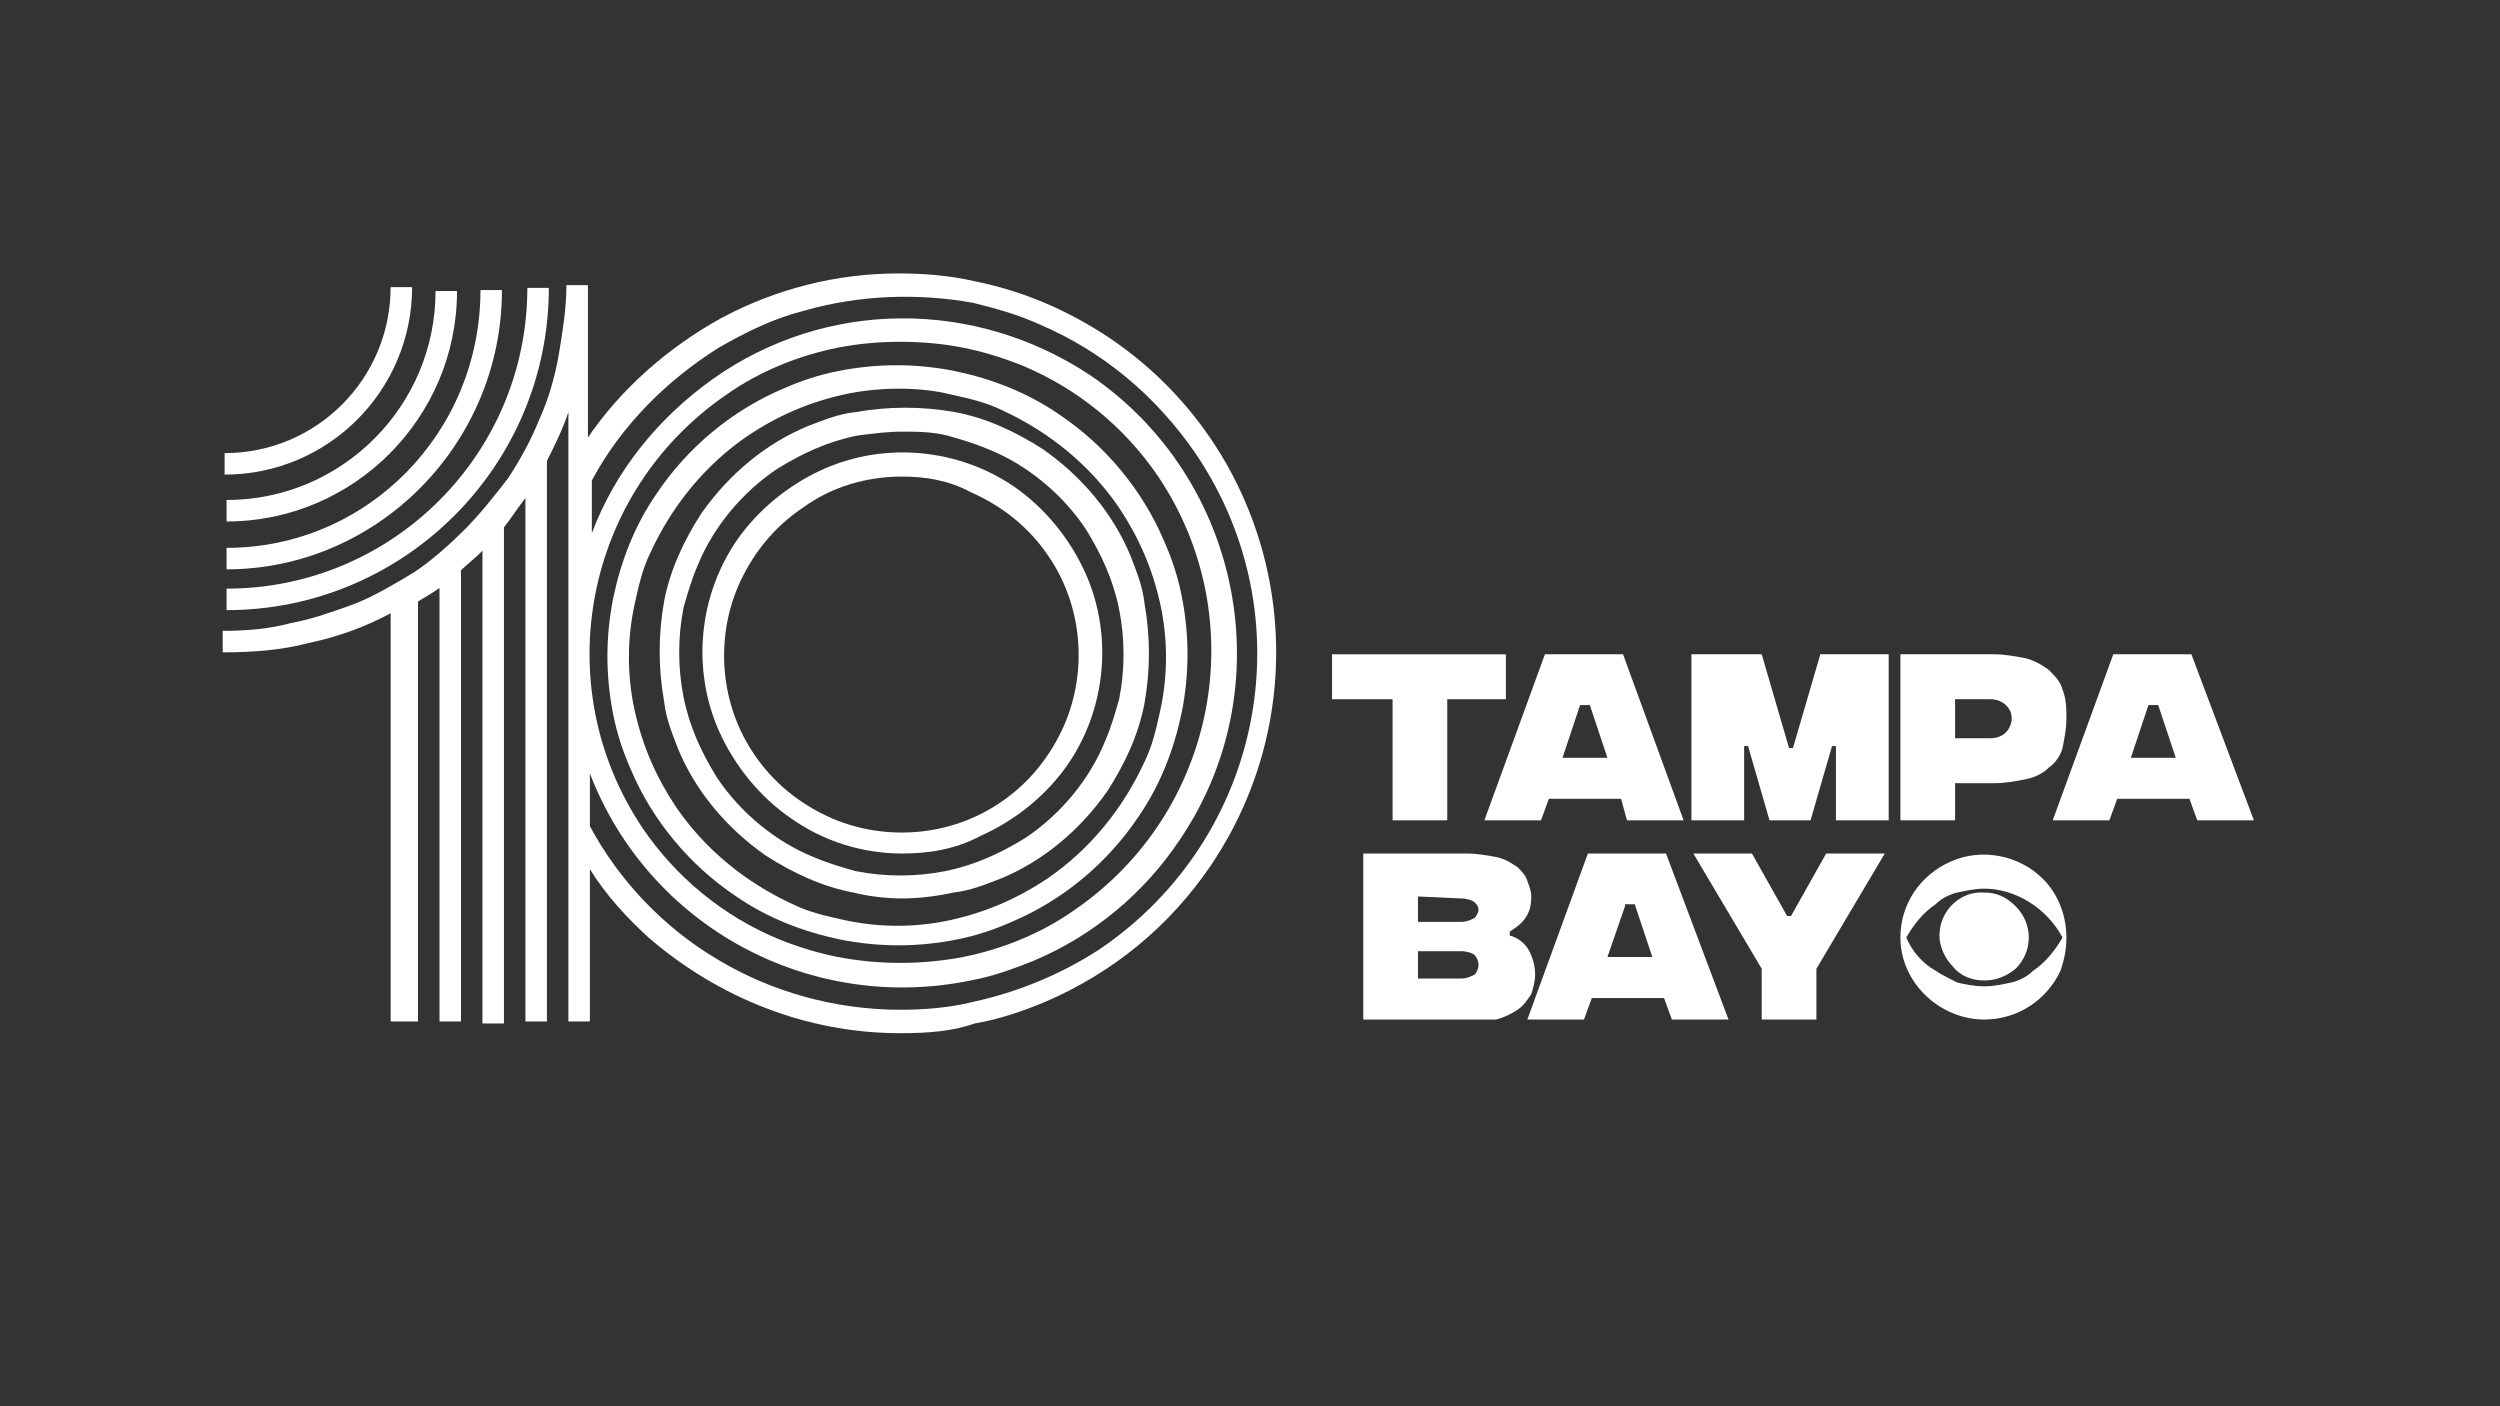 <?xml version="1.0" encoding="UTF-8"?> <!-- Generator: Adobe Illustrator 25.2.1, SVG Export Plug-In . SVG Version: 6.00 Build 0) --> <svg xmlns="http://www.w3.org/2000/svg" xmlns:xlink="http://www.w3.org/1999/xlink" version="1.1" id="Layer_1" x="0px" y="0px" viewBox="0 0 128 72" style="enable-background:new 0 0 128 72;" xml:space="preserve"><rect x="0" y="0" width="128" height="72" fill="#333333" stroke="none"/> <style type="text/css"> .st0{fill:#FFFFFF;} </style> <path id="Fill_1" class="st0" d="M74.9,52.2h-5.1v-8.5h5.3c0.5,0,1.1,0.1,1.6,0.2c0.4,0.1,0.7,0.3,1,0.5c0.2,0.2,0.4,0.4,0.5,0.7 c0.1,0.3,0.2,0.5,0.2,0.8c0,0.5-0.1,0.8-0.3,1.1c-0.2,0.3-0.5,0.5-0.8,0.7v0.2c0.4,0.1,0.8,0.4,1,0.8c0.2,0.4,0.3,0.8,0.3,1.2 c0,0.3-0.1,0.7-0.2,1c-0.2,0.3-0.4,0.6-0.7,0.8c-0.3,0.2-0.7,0.4-1.1,0.5C76,52.2,75.5,52.2,74.9,52.2z M72.6,48.7v1.4h2.2 c0.3,0,0.5-0.1,0.7-0.2c0.1-0.1,0.2-0.3,0.2-0.5c0-0.2-0.1-0.4-0.2-0.5c-0.1-0.1-0.4-0.2-0.7-0.2H72.6z M72.6,45.9v1.3h2.2 c0.3,0,0.5-0.1,0.7-0.2c0.1-0.1,0.2-0.3,0.2-0.4c0-0.2-0.1-0.3-0.2-0.4c-0.1-0.1-0.4-0.2-0.7-0.2L72.6,45.9z"></path> <path id="Fill_3" class="st0" d="M88.5,52.2h-2.9l-0.4-1.1h-3.7l-0.4,1.1h-2.9l3.1-8.5h4L88.5,52.2z M83.2,46.4L82.3,49h2.3 l-0.9-2.7H83.2z"></path> <path id="Fill_5" class="st0" d="M93,49.6v2.6h-2.8v-2.6l-3.5-5.9h3l1.8,3.2h0.2l1.8-3.2h3L93,49.6z"></path> <path id="Fill_7" class="st0" d="M77.2,35.8h-3.1V42h-2.8v-6.2h-3.1v-2.3h8.9V35.8z"></path> <path id="Fill_9" class="st0" d="M86.2,42h-2.9L83,40.9h-3.7L78.9,42H76l3.1-8.5h4L86.2,42z M80.9,36.1L80,38.8h2.3l-0.9-2.7H80.9z"></path> <path id="Fill_11" class="st0" d="M86.7,33.5h3.5l1.4,4.8h0.2l1.4-4.8h3.5V42H94v-3.8h-0.2L92.7,42h-2.1l-1.1-3.8h-0.2V42h-2.7V33.5 z"></path> <path id="Fill_13" class="st0" d="M100.1,42h-2.8v-8.5h4.8c0.5,0,1.1,0.1,1.6,0.2c0.4,0.1,0.8,0.3,1.2,0.6c0.3,0.3,0.6,0.6,0.7,1 c0.2,0.5,0.2,1,0.2,1.5c0,0.5-0.1,1-0.2,1.5c-0.1,0.4-0.4,0.8-0.7,1c-0.3,0.3-0.7,0.5-1.2,0.6c-0.5,0.1-1,0.2-1.6,0.2h-2V42z M100.1,35.8v2h1.8c0.3,0,0.6-0.1,0.8-0.3c0.2-0.2,0.3-0.5,0.3-0.7c0-0.3-0.1-0.5-0.3-0.7c-0.2-0.2-0.5-0.3-0.8-0.3L100.1,35.8z"></path> <path id="Fill_15" class="st0" d="M115.4,42h-2.9l-0.4-1.1h-3.7l-0.4,1.1h-2.9l3.1-8.5h4L115.4,42z M110,36.1l-0.9,2.7h2.3l-0.9-2.7 H110z"></path> <path id="Fill_17" class="st0" d="M101.6,52.2c-2.3,0-4.3-1.9-4.3-4.2c0,0,0,0,0,0c0-1.7,1-3.2,2.6-3.9c1.6-0.7,3.5-0.3,4.7,0.9 c0.8,0.8,1.2,1.9,1.2,3c0,0.6-0.1,1.1-0.3,1.7C104.8,51.2,103.3,52.2,101.6,52.2z M101.6,45.5L101.6,45.5c-0.5,0-0.9,0.1-1.4,0.2 c-0.4,0.1-0.8,0.3-1.1,0.6c-0.6,0.4-1.1,1-1.5,1.7c0.3,0.7,0.8,1.3,1.5,1.7c0.3,0.2,0.7,0.4,1.1,0.6c0.4,0.1,0.9,0.2,1.4,0.2 c0.5,0,0.9-0.1,1.4-0.2c0.4-0.1,0.8-0.3,1.1-0.6c0.6-0.4,1.1-1,1.5-1.7C104.8,46.5,103.2,45.5,101.6,45.5L101.6,45.5z M101.6,50.2 c-0.6,0-1.2-0.2-1.6-0.7c-0.4-0.4-0.7-1-0.7-1.6c0-1.3,1.1-2.3,2.3-2.2c0.6,0,1.1,0.2,1.6,0.7c0.9,0.9,0.9,2.3,0,3.2c0,0,0,0,0,0 C102.7,50,102.2,50.2,101.6,50.2L101.6,50.2z"></path> <path id="Fill_19" class="st0" d="M21.1,14.7H20c0,4.7-3.8,8.5-8.5,8.5l0,0v1.1C16.8,24.3,21.1,20,21.1,14.7"></path> <g id="Group_23" transform="translate(0 5.039)"> <g> <g id="Group_23-2"> <path id="Fill_21" class="st0" d="M28.1,9.7h-1.1c0,8.5-6.9,15.4-15.4,15.4v1.1C20.7,26.2,28.1,18.8,28.1,9.7"></path> </g> </g> </g> <g id="Group_26" transform="translate(0 6.05)"> <g> <g id="Group_26-2"> <path id="Fill_24" class="st0" d="M25.7,8.8h-1.1c0,7.3-5.8,13.2-13,13.2v1.1C19.3,23.1,25.7,16.7,25.7,8.8"></path> </g> </g> </g> <path id="Fill_27" class="st0" d="M23.4,14.9h-1.1c0,5.9-4.8,10.7-10.7,10.7l0,0v1.1C18.1,26.7,23.4,21.4,23.4,14.9"></path> <path id="Fill_29" class="st0" d="M46.2,43.7c-2,0-4-0.6-5.7-1.8c-1.6-1.1-2.9-2.7-3.7-4.5c-1.4-3.2-1-6.9,0.9-9.7 c1.1-1.6,2.7-2.9,4.5-3.7c3.2-1.4,6.9-1,9.7,0.9c1.6,1.1,2.9,2.7,3.7,4.5c1.4,3.2,1,6.9-0.9,9.7c-1.1,1.6-2.7,2.9-4.5,3.7 C48.9,43.5,47.5,43.7,46.2,43.7z M46.2,24.4c-1.8,0-3.6,0.5-5.1,1.6c-1.5,1-2.6,2.4-3.3,4c-1.2,2.8-0.9,6.1,0.8,8.6 c1,1.5,2.4,2.6,4,3.3c2.8,1.2,6.1,0.9,8.6-0.8c1.5-1,2.6-2.4,3.3-4c1.2-2.8,0.9-6.1-0.8-8.6c-1-1.5-2.4-2.6-4-3.3 C48.6,24.6,47.4,24.4,46.2,24.4z"></path> <path id="Fill_31" class="st0" d="M46,48.4c-1,0-2-0.1-3-0.3c-1.9-0.4-3.7-1.1-5.3-2.2c-2.4-1.6-4.3-3.9-5.4-6.5 c-0.4-0.9-0.7-1.8-0.9-2.8c-0.4-2-0.4-4,0-6c0.4-1.9,1.1-3.7,2.2-5.3c1.6-2.4,3.9-4.3,6.5-5.4c0.9-0.4,1.8-0.7,2.8-0.9 c2-0.4,4-0.4,6,0c1.9,0.4,3.7,1.1,5.3,2.2c2.4,1.6,4.3,3.9,5.4,6.5c0.4,0.9,0.7,1.8,0.9,2.8c0.4,2,0.4,4,0,6 c-0.4,1.9-1.1,3.7-2.2,5.3c-1.6,2.4-3.9,4.3-6.5,5.4c-0.9,0.4-1.8,0.7-2.8,0.9C48,48.3,47,48.4,46,48.4z M46,19.9 c-0.9,0-1.9,0.1-2.8,0.3c-1.8,0.4-3.4,1.1-4.9,2.1c-2.2,1.5-3.9,3.6-5,6c-0.4,0.8-0.6,1.7-0.8,2.6c-0.4,1.8-0.4,3.7,0,5.5 c0.4,1.8,1.1,3.4,2.1,4.9c1.5,2.2,3.6,3.9,6,5c0.8,0.4,1.7,0.6,2.6,0.8c1.8,0.4,3.7,0.4,5.5,0c1.8-0.4,3.4-1.1,4.9-2.1 c2.2-1.5,3.9-3.6,5-6c0.4-0.8,0.6-1.7,0.8-2.6c0.4-1.8,0.4-3.7,0-5.5c-0.4-1.8-1.1-3.4-2.1-4.9c-1.5-2.2-3.6-3.9-6-5 c-0.8-0.4-1.7-0.6-2.6-0.8C47.9,20,47,19.9,46,19.9z"></path> <g id="Group_35" transform="translate(0.002)"> <g> <g id="Group_35-2"> <path id="Fill_33" class="st0" d="M46.1,52.9c-4.8,0-9.3-1.8-12.9-4.9c-1.1-1-2.2-2.2-3-3.5v7.8h-1.1V21.1 c-0.3,0.9-0.7,1.7-1.1,2.5v28.7h-1.1V25.5c-0.4,0.5-0.7,1-1.1,1.5v25.4h-1.1V28.2c-0.4,0.4-0.8,0.7-1.1,1v23.1h-1.1V30.1 c-0.4,0.3-0.8,0.5-1.1,0.7v21.5H20V31.4c-1.3,0.7-2.7,1.2-4.1,1.5c-1.5,0.4-3,0.5-4.5,0.5v-1.1h0c1.2,0,2.4-0.1,3.5-0.4 c1.1-0.2,2.2-0.6,3.3-1c1-0.4,2-1,3-1.6c0.9-0.6,1.8-1.4,2.6-2.2c0.8-0.8,1.5-1.7,2.2-2.6c0.6-0.9,1.2-2,1.6-3 c0.5-1.1,0.8-2.2,1-3.3c0.2-1.2,0.4-2.4,0.4-3.6h1.1v7.8c1.7-2.5,4.1-4.6,6.8-6.1c2.8-1.5,5.9-2.3,9.1-2.3c1.3,0,2.6,0.1,3.9,0.4 c2.5,0.5,4.8,1.5,6.9,2.9c8.9,6,11.2,18.1,5.2,27c-2.1,3.1-5,5.5-8.5,7c-1.2,0.5-2.4,0.9-3.6,1.1C48.8,52.8,47.5,52.9,46.1,52.9z M30.2,39.6L30.2,39.6v2.7c1.5,2.8,3.8,5.2,6.5,6.8c2.8,1.7,6.1,2.6,9.4,2.6c1.2,0,2.5-0.1,3.7-0.4c2.3-0.5,4.5-1.4,6.5-2.7 c8.4-5.7,10.6-17,4.9-25.4c-2-2.9-4.7-5.2-8-6.6c-1.1-0.5-2.2-0.8-3.4-1.1C47,15,44,15.1,41.2,15.9c-1.6,0.4-3,1.1-4.4,1.9 c-2.7,1.7-5,4-6.5,6.8v2.7c1.2-3.2,3.4-5.9,6.2-7.9c5.8-4.1,13.4-4.1,19.3-0.2c7.8,5.3,9.9,16,4.6,23.8c-1.8,2.7-4.4,4.9-7.5,6.2 c-1,0.4-2.1,0.8-3.2,1C41.4,51.9,33.2,47.4,30.2,39.6L30.2,39.6z M46.1,17.5c-1.1,0-2.2,0.1-3.2,0.3c-2,0.4-4,1.2-5.7,2.4 c-7.3,5-9.2,14.9-4.3,22.2c1.7,2.5,4.1,4.5,7,5.7c1,0.4,2,0.7,3,0.9c2.1,0.4,4.3,0.4,6.4,0c2-0.4,4-1.2,5.7-2.4 c7.3-5,9.2-14.9,4.3-22.2c-1.7-2.5-4.1-4.5-7-5.7c-1-0.4-2-0.7-3-0.9C48.3,17.6,47.2,17.5,46.1,17.5z"></path> </g> </g> </g> <path id="Fill_36" class="st0" d="M46.2,46c-0.8,0-1.7-0.1-2.5-0.3c-1.6-0.3-3.1-1-4.5-1.9c-2-1.4-3.6-3.3-4.5-5.5 c-0.3-0.8-0.6-1.5-0.7-2.4c-0.3-1.7-0.3-3.4,0-5.1c0.3-1.6,1-3.1,1.9-4.5c1.4-2,3.3-3.6,5.5-4.5c0.8-0.3,1.5-0.6,2.4-0.7 c1.7-0.3,3.4-0.3,5.1,0c1.6,0.3,3.1,1,4.5,1.9c2,1.4,3.6,3.3,4.5,5.5c0.3,0.8,0.6,1.5,0.7,2.4c0.3,1.7,0.3,3.4,0,5.1 c-0.3,1.6-1,3.1-1.9,4.5c-1.4,2-3.3,3.6-5.5,4.5c-0.8,0.3-1.5,0.6-2.4,0.7C47.9,45.9,47,46,46.2,46z M46.2,22.1 c-0.8,0-1.5,0.1-2.3,0.2c-1.5,0.3-2.8,0.9-4.1,1.7c-1.8,1.2-3.3,3-4.1,5c-0.3,0.7-0.5,1.4-0.7,2.1c-0.3,1.5-0.3,3.1,0,4.6 c0.3,1.5,0.9,2.8,1.7,4.1c1.2,1.8,3,3.3,5,4.1c0.7,0.3,1.4,0.5,2.1,0.7c1.5,0.3,3.1,0.3,4.6,0c1.5-0.3,2.8-0.9,4.1-1.7 c1.8-1.2,3.3-3,4.1-5c0.3-0.7,0.5-1.4,0.7-2.1c0.3-1.5,0.3-3.1,0-4.6c-0.3-1.5-0.9-2.8-1.7-4.1c-1.2-1.8-3-3.3-5-4.1 c-0.7-0.3-1.4-0.5-2.1-0.7C47.7,22.1,46.9,22.1,46.2,22.1z"></path> </svg> 